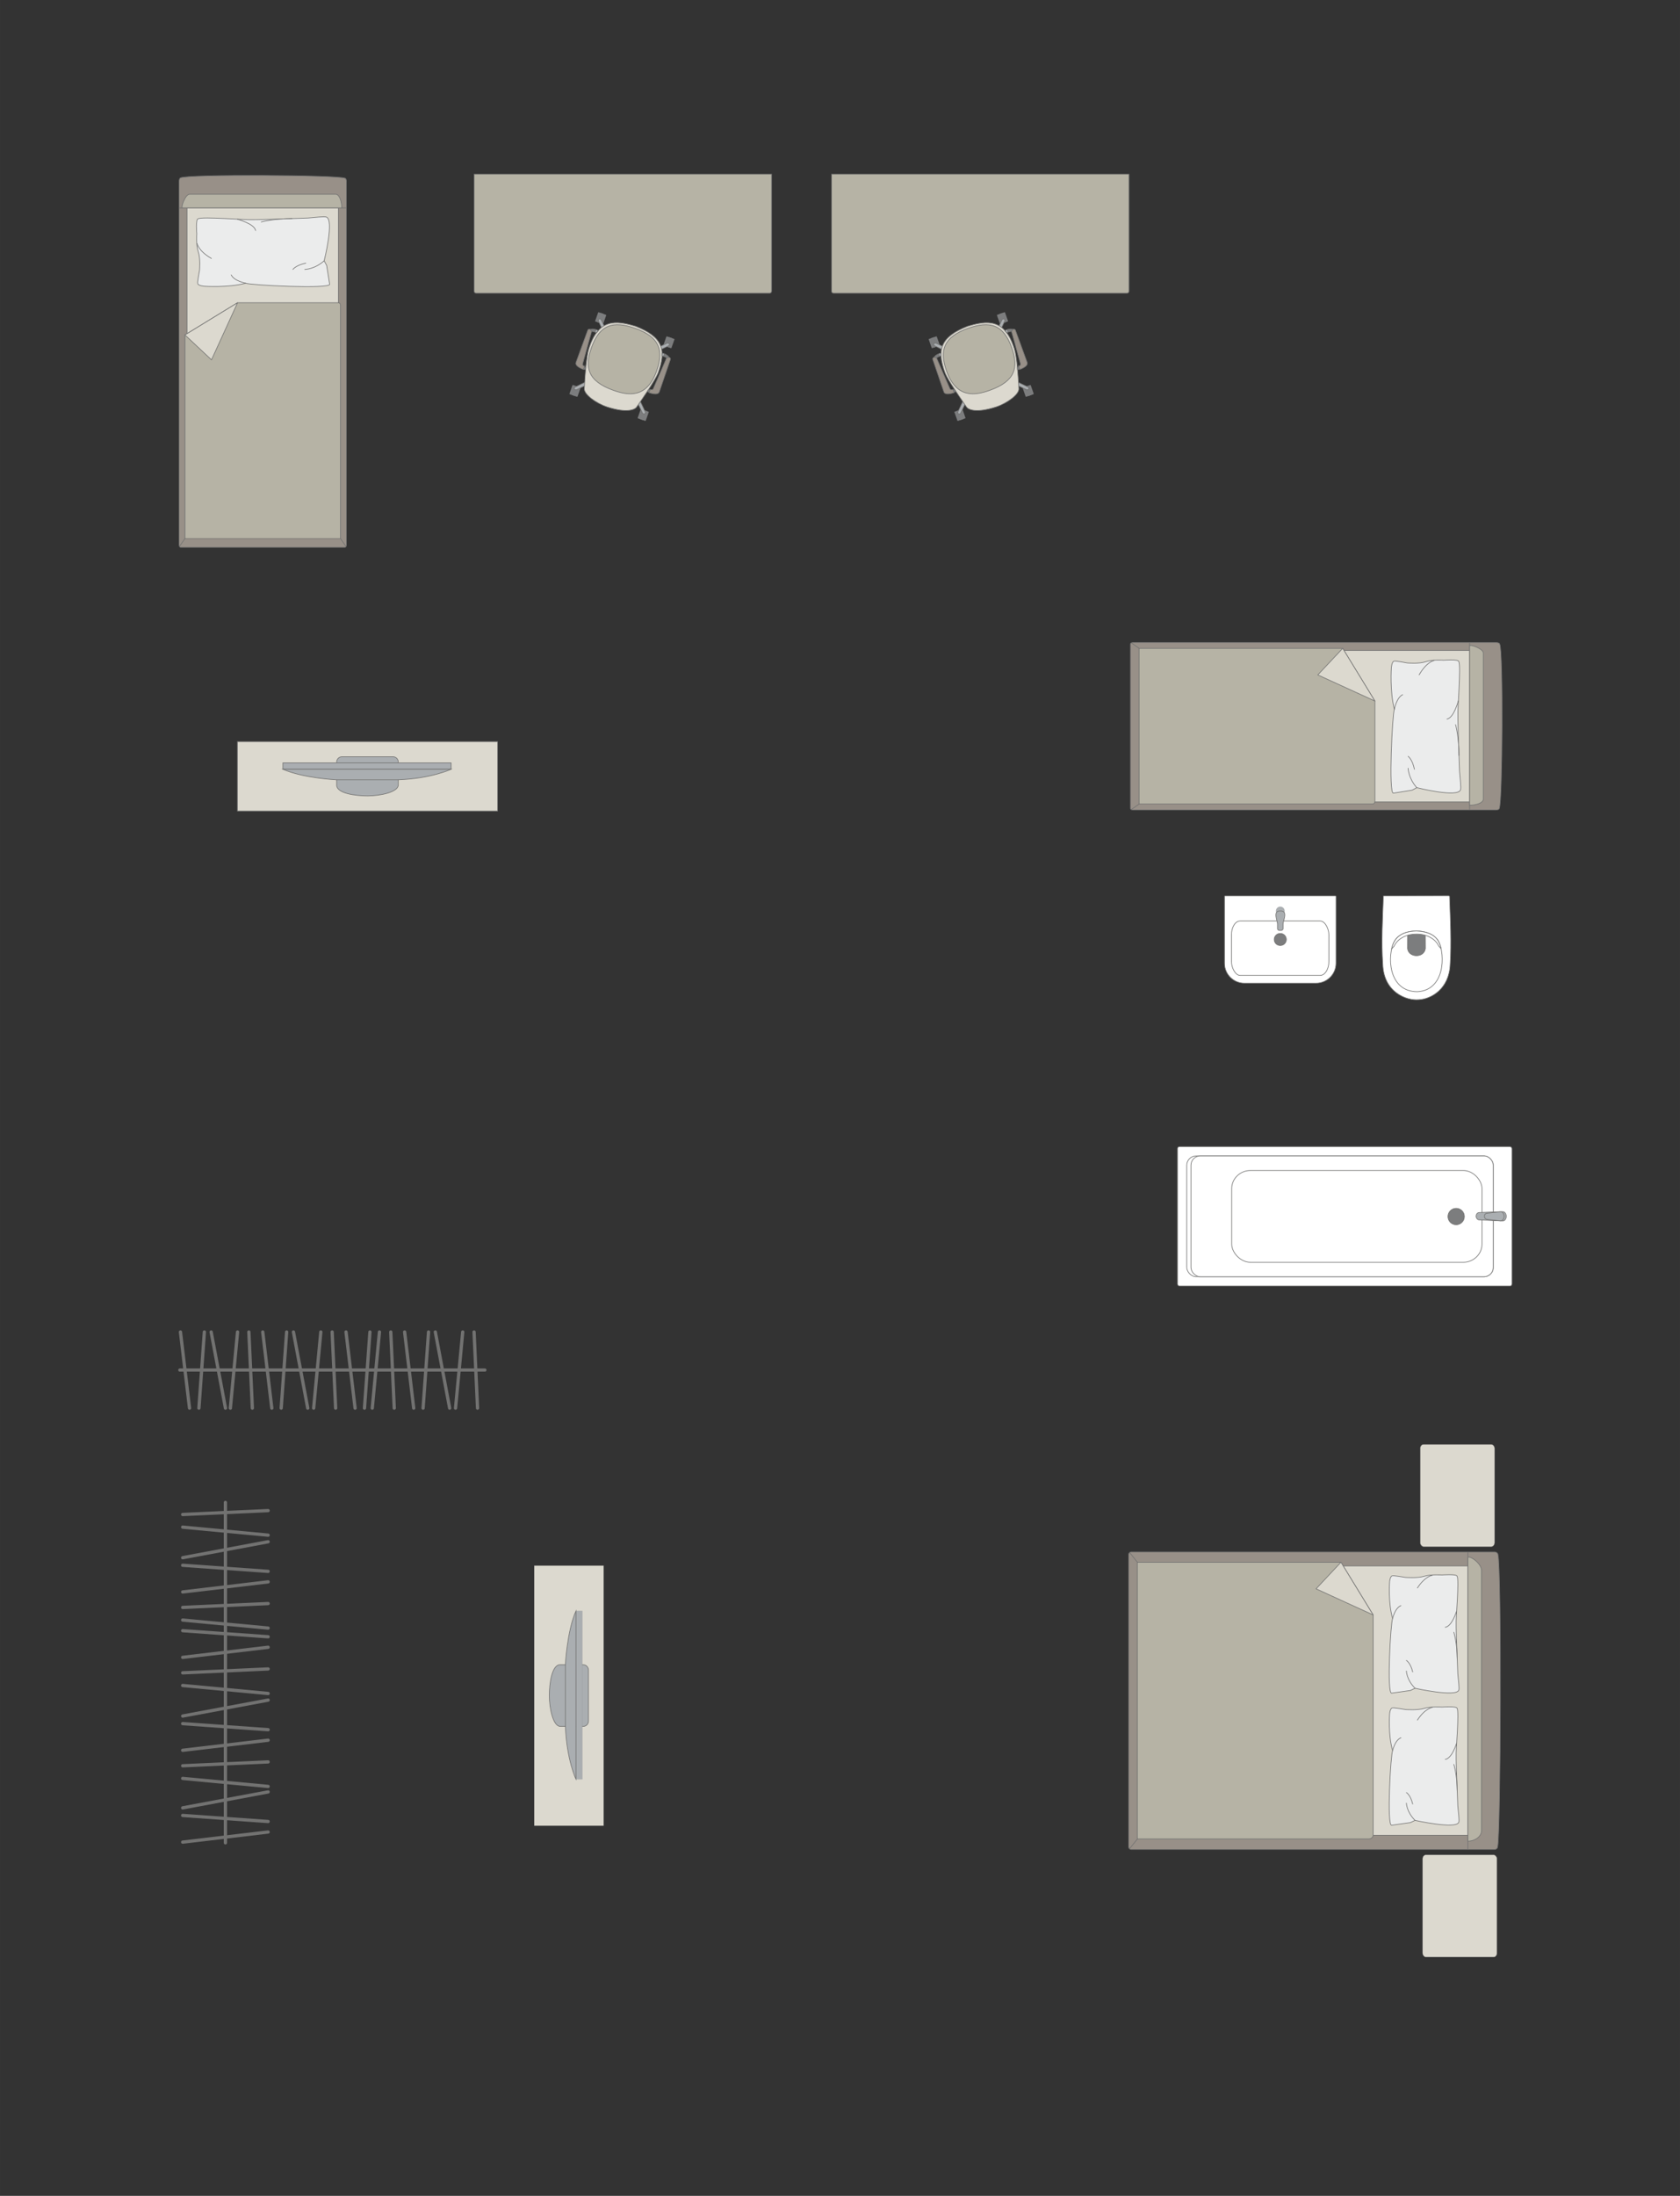 <?xml version="1.0" encoding="UTF-8"?>
<!DOCTYPE svg PUBLIC "-//W3C//DTD SVG 1.1//EN" "http://www.w3.org/Graphics/SVG/1.1/DTD/svg11.dtd">
<!-- Creator: CorelDRAW -->
<svg xmlns="http://www.w3.org/2000/svg" xml:space="preserve" width="90.391mm" height="118.08mm" version="1.1" style="shape-rendering:geometricPrecision; text-rendering:geometricPrecision; image-rendering:optimizeQuality; fill-rule:evenodd; clip-rule:evenodd"
viewBox="0 0 10965.26 14324.23"
 xmlns:xlink="http://www.w3.org/1999/xlink"
 xmlns:xodm="http://www.corel.com/coreldraw/odm/2003">
 <rect x="0" y="0" width="10965.26" height="14324.23" fill="#333333" stroke="none"/>
 <defs>
  <style type="text/css">
   <![CDATA[
    .str0 {stroke:#727271;stroke-width:4.27;stroke-miterlimit:22.926}
    .str1 {stroke:#727271;stroke-width:4.27;stroke-linejoin:round;stroke-miterlimit:22.926}
    .str2 {stroke:#727271;stroke-width:4.27;stroke-linecap:round;stroke-linejoin:round;stroke-miterlimit:22.926}
    .str3 {stroke:#727271;stroke-width:21.39;stroke-linecap:round;stroke-linejoin:round;stroke-miterlimit:22.926}
    .fil1 {fill:none}
    .fil4 {fill:#EBECEC}
    .fil2 {fill:#DCD9CF}
    .fil3 {fill:#B6B3A5}
    .fil6 {fill:#AAAEB1}
    .fil0 {fill:#989088}
    .fil5 {fill:#7C7D7E}
    .fil7 {fill:white}
   ]]>
  </style>
 </defs>
 <g id="мебель">
  <g id="_2215990436992">
   <g>
    <path class="fil0 str0" d="M9786.03 5273.59c20.97,-46.7 26.68,-1026.73 2.33,-1072.61 0,-5.2 -12.3,-9.45 -21.45,-9.45l-2372.11 0c-9.16,0 -16.67,4.25 -16.67,9.45l0 1072.88c0,5.2 7.51,9.45 16.67,9.45l2197.1 0 175.01 0c9.16,0 19.12,-4.54 19.12,-9.73z"/>
    <line class="fil1 str0" x1="9592.11" y1="5283.32" x2="9592.11" y2= "4191.53" />
    <polygon class="fil2 str0" points="9592.11,4242.93 7454.4,4242.93 7454.4,5231.23 9592.11,5231.23 "/>
    <line class="fil1 str0" x1="7383.57" y1="5280.83" x2="7454.4" y2= "5231.23" />
    <line class="fil1 str0" x1="7454.4" y1="4242.93" x2="7384.38" y2= "4193.63" />
    <path class="fil3 str0" d="M9592.11 5252.95c40.77,-0.25 87.48,-14.17 89.25,-38.7l0 -955.06c-0.68,-28.24 -89.25,-59.07 -89.25,-45.41l0 1039.16z"/>
    <path class="fil3 str0" d="M8763.66 4229.42l-1328.73 0 0 1015.19 1521.71 0c13.77,-0.47 17.23,-8.81 17.23,-16.73 0,-328.99 0,-325.89 0,-654.88 -38.46,-62.86 -180.47,-294.99 -210.2,-343.58z"/>
    <polygon class="fil2 str1" points="8763.65,4229.43 8601.25,4402.63 8973.85,4573 "/>
   </g>
   <g>
    <path class="fil4 str2" d="M9532.66 5152.06c5.25,-10.78 -3.18,-79.32 -6.34,-119.1 0,0 -12.2,-331.5 -10.7,-363.98 -3.08,-41.11 21.31,-324.44 5.79,-354.21 -5.25,-16.05 -98.05,-8.12 -98.05,-8.12 0,0 -74.19,-5.51 -117.04,9.67 -42.86,15.18 -120.78,8.37 -120.78,8.37 0,0 -82.66,-15.87 -86.18,-11.92 -15.27,2.17 -18.14,44.08 -18.14,44.08 0,0 -10.75,151.6 19.83,270.27 -12.65,20.4 -39.8,556.75 -5.99,546.67l122.05 -19.46 30.08 -16.3c0,0 268.14,67.61 285.47,14.04z"/>
    <path class="fil1 str2" d="M9444.4 4690.6c44.98,-7.65 73.8,-118.56 73.8,-118.56"/>
    <path class="fil1 str2" d="M9262.56 4402.22c50.29,-86.69 97.25,-92.98 97.25,-92.98"/>
    <path class="fil1 str2" d="M9155.17 4531.56c-40.84,19.63 -54.12,95.56 -54.12,95.56"/>
    <path class="fil1 str2" d="M9247.2 5138.02c-55.27,-62.05 -56.43,-126.44 -56.43,-126.44"/>
    <path class="fil1 str2" d="M9231.86 5018.28c-13.9,-66.67 -41.11,-84.31 -41.11,-84.31"/>
    <path class="fil1 str2" d="M9522.6 4927.94c0.38,-118.29 -22.03,-200.74 -22.03,-200.74"/>
   </g>
  </g>
  <path class="fil3 str0" d="M5427.84 1900.26l0 -764.18 1940.95 0 0 764.18c0,6.71 -5.47,12.18 -12.18,12.18l-1916.59 0c-6.71,0 -12.18,-5.47 -12.18,-12.18z"/>
  <g id="_2215990422064">
   <rect class="fil5 str1" transform="matrix(-0.057 0.02 -0.02 -0.057 6579.9 2096.17)" width="920.1" height="1053.84" rx="45.52" ry="45.52"/>
   <rect class="fil5 str1" transform="matrix(-0.057 0.02 -0.02 -0.057 6134.54 2253.6)" width="920.1" height="1053.84" rx="45.52" ry="45.52"/>
   <rect class="fil5 str1" transform="matrix(-0.057 0.02 -0.02 -0.057 6747.67 2570.74)" width="920.1" height="1053.84" rx="45.52" ry="45.52"/>
   <rect class="fil5 str1" transform="matrix(-0.057 0.02 -0.02 -0.057 6302.3 2728.17)" width="920.1" height="1053.84" rx="45.52" ry="45.52"/>
   <rect class="fil5 str1" transform="matrix(-0.048 0.017 -0.017 -0.049 6563.47 2101.97)" width="411.91" height="1230.37"/>
   <rect class="fil5 str1" transform="matrix(-0.048 0.017 -0.017 -0.049 6118.11 2259.41)" width="411.91" height="1230.37"/>
   <rect class="fil5 str1" transform="matrix(-0.048 0.017 -0.017 -0.049 6285.87 2733.98)" width="411.91" height="1230.37"/>
   <rect class="fil5 str1" transform="matrix(-0.048 0.017 -0.017 -0.049 6731.23 2576.55)" width="411.91" height="1230.37"/>
   <path class="fil6 str0" d="M6714.39 2537.83l0 0c-2.32,4.88 -8.95,6.55 -14.76,3.83l-72.82 -34.15c-5.82,-2.73 -8.38,-9.55 -6.05,-14.42l0 0c2.33,-4.86 9.23,-7.15 15.01,-4.33l72.34 35.17c5.77,2.81 8.63,9.03 6.3,13.9z"/>
   <path class="fil6 str0" d="M6256.98 2699.52l0 0c4.88,2.33 11.09,-0.53 13.89,-6.3l35.19 -72.34c2.81,-5.77 0.52,-12.69 -4.36,-15.02l0 0c-4.86,-2.33 -11.67,0.24 -14.4,6.07l-34.16 72.82c-2.73,5.81 -1.04,12.43 3.83,14.76z"/>
   <path class="fil6 str0" d="M6095.56 2242.88l0 0c2.33,-4.88 8.95,-6.56 14.78,-3.83l72.82 34.15c5.81,2.72 8.38,9.53 6.05,14.41l0 0c-2.33,4.88 -9.23,7.15 -15.01,4.34l-72.34 -35.18c-5.77,-2.8 -8.64,-9.01 -6.31,-13.89z"/>
   <path class="fil6 str0" d="M6553.35 2081.05l0 0c-4.88,-2.33 -11.09,0.52 -13.89,6.3l-35.19 72.32c-2.81,5.77 -0.52,12.69 4.36,15.02l0 0c4.88,2.33 11.67,-0.24 14.4,-6.05l34.16 -72.82c2.73,-5.81 1.04,-12.45 -3.83,-14.76z"/>
   <path class="fil2 str0" d="M6500.8 2654.76l0 0c-129.86,41.78 -181.99,17.64 -193.27,-0.82 -40.47,-58.99 -117.55,-168.39 -138.95,-219.87 -57.31,-154.31 -27.83,-237.84 146.08,-305.86l0 0c127.98,-38.36 242.84,-52.62 305.86,146.09 15.03,44.79 25.54,174.09 29.56,262.67 1.33,34.72 -73.08,92.57 -149.28,117.79z"/>
   <path class="fil3 str0" d="M6458.6 2546.66l0 0c-93.04,32.89 -215.97,55.63 -280.86,-127.92l0 0c-46.95,-132.8 -19.96,-220.15 141.28,-277.16l0 0c140.74,-49.75 230.37,-26.31 284.45,126.66l0 0c45.43,128.52 25.22,218.3 -144.87,278.42z"/>
   <path class="fil0 str0" d="M6647.85 2389.43l7.35 20.79c0,0 58.56,-19.24 49.15,-45.84 -9.4,-26.6 -77.02,-211.07 -77.02,-211.07 -4.28,-11.31 -28.54,-4.06 -25.07,8.86l58.6 212c1.01,3.45 -1.43,12.02 -13.02,15.26z"/>
   <path class="fil5 str1" d="M6602.26 2162.17c0,0 -15.18,-0.59 -31.84,8.02l-11.09 -13.44c0,0 29.1,-16.7 52.28,-7.99l-9.35 13.42z"/>
   <path class="fil6 str0" d="M6580.55 2165.91c0,0 -7.44,-9.81 -3.69,-16.45 -6.28,1.86 -12.13,4.44 -17.49,7.27l11.05 13.47 10.13 -4.28z"/>
   <polygon class="fil5 str1" points="6640.16,2396.5 6649.22,2393.3 6654.32,2407.7 6641.53,2412.21 "/>
   <path class="fil0 str0" d="M6220.31 2540.51l7.34 20.79c0,0 -57.63,21.85 -67.04,-4.76 -9.4,-26.6 -72.75,-212.59 -72.75,-212.59 -3.76,-11.48 19.65,-21.1 25.07,-8.87l87.65 201.74c1.38,3.31 8.67,8.46 19.72,3.69z"/>
   <path class="fil5 str1" d="M6112.94 2335.08c0,0 10.87,-9.84 29.25,-13.61l0.01 -17.46c0,0 -32.41,5.17 -44.97,26.51l15.71 4.56z"/>
   <path class="fil6 str0" d="M6132.18 2324.35c0,0 -0.39,-12.31 -7.47,-15.12 6.07,-2.51 11.5,-4.04 17.44,-5.2l0.04 17.44 -10.01 2.88z"/>
   <polygon class="fil5 str1" points="6230.73,2541.18 6221.67,2544.38 6226.76,2558.78 6239.55,2554.25 "/>
  </g>
  <path class="fil3 str0" d="M5035.93 1900.26l0 -764.18 -1940.95 0 0 764.18c0,6.71 5.47,12.18 12.18,12.18l1916.59 0c6.71,0 12.18,-5.47 12.18,-12.18z"/>
  <g id="_2215984578368">
   <rect class="fil5 str1" transform="matrix(0.057 0.02 0.02 -0.057 3883.87 2096.17)" width="920.1" height="1053.84" rx="45.52" ry="45.52"/>
   <rect class="fil5 str1" transform="matrix(0.057 0.02 0.02 -0.057 4329.23 2253.6)" width="920.1" height="1053.84" rx="45.52" ry="45.52"/>
   <rect class="fil5 str1" transform="matrix(0.057 0.02 0.02 -0.057 3716.11 2570.74)" width="920.1" height="1053.84" rx="45.52" ry="45.52"/>
   <rect class="fil5 str1" transform="matrix(0.057 0.02 0.02 -0.057 4161.47 2728.17)" width="920.1" height="1053.84" rx="45.52" ry="45.52"/>
   <rect class="fil5 str1" transform="matrix(0.048 0.017 0.017 -0.049 3900.3 2101.97)" width="411.91" height="1230.37"/>
   <rect class="fil5 str1" transform="matrix(0.048 0.017 0.017 -0.049 4345.67 2259.41)" width="411.91" height="1230.37"/>
   <rect class="fil5 str1" transform="matrix(0.048 0.017 0.017 -0.049 4177.9 2733.98)" width="411.91" height="1230.37"/>
   <rect class="fil5 str1" transform="matrix(0.048 0.017 0.017 -0.049 3732.54 2576.55)" width="411.91" height="1230.37"/>
   <path class="fil6 str0" d="M3749.38 2537.83l0 0c2.32,4.88 8.95,6.55 14.76,3.83l72.82 -34.15c5.82,-2.73 8.38,-9.55 6.05,-14.42l0 0c-2.33,-4.86 -9.23,-7.15 -15.01,-4.33l-72.34 35.17c-5.77,2.81 -8.63,9.03 -6.3,13.9z"/>
   <path class="fil6 str0" d="M4206.79 2699.52l0 0c-4.88,2.33 -11.09,-0.53 -13.89,-6.3l-35.19 -72.34c-2.81,-5.77 -0.52,-12.69 4.36,-15.02l0 0c4.86,-2.33 11.67,0.24 14.4,6.07l34.16 72.82c2.73,5.81 1.04,12.43 -3.83,14.76z"/>
   <path class="fil6 str0" d="M4368.22 2242.88l0 0c-2.33,-4.88 -8.95,-6.56 -14.78,-3.83l-72.82 34.15c-5.81,2.72 -8.38,9.53 -6.05,14.41l0 0c2.33,4.88 9.23,7.15 15.01,4.34l72.34 -35.18c5.77,-2.8 8.64,-9.01 6.31,-13.89z"/>
   <path class="fil6 str0" d="M3910.42 2081.05l0 0c4.88,-2.33 11.09,0.52 13.89,6.3l35.19 72.32c2.81,5.77 0.52,12.69 -4.36,15.02l0 0c-4.88,2.33 -11.67,-0.24 -14.4,-6.05l-34.16 -72.82c-2.73,-5.81 -1.04,-12.45 3.83,-14.76z"/>
   <path class="fil2 str0" d="M3962.97 2654.76l0 0c129.86,41.78 181.99,17.64 193.27,-0.82 40.47,-58.99 117.55,-168.39 138.95,-219.87 57.31,-154.31 27.83,-237.84 -146.08,-305.86l0 0c-127.98,-38.36 -242.84,-52.62 -305.86,146.09 -15.03,44.79 -25.54,174.09 -29.56,262.67 -1.33,34.72 73.08,92.57 149.28,117.79z"/>
   <path class="fil3 str0" d="M4005.18 2546.66l0 0c93.04,32.89 215.97,55.63 280.86,-127.92l0 0c46.95,-132.8 19.96,-220.15 -141.28,-277.16l0 0c-140.74,-49.75 -230.37,-26.31 -284.45,126.66l0 0c-45.43,128.52 -25.22,218.3 144.87,278.42z"/>
   <path class="fil0 str0" d="M3815.92 2389.43l-7.35 20.79c0,0 -58.56,-19.24 -49.15,-45.84 9.4,-26.6 77.02,-211.07 77.02,-211.07 4.28,-11.31 28.54,-4.06 25.07,8.86l-58.6 212c-1.01,3.45 1.43,12.02 13.02,15.26z"/>
   <path class="fil5 str1" d="M3861.51 2162.17c0,0 15.18,-0.59 31.84,8.02l11.09 -13.44c0,0 -29.1,-16.7 -52.28,-7.99l9.35 13.42z"/>
   <path class="fil6 str0" d="M3883.22 2165.91c0,0 7.44,-9.81 3.69,-16.45 6.28,1.86 12.13,4.44 17.49,7.27l-11.05 13.47 -10.13 -4.28z"/>
   <polygon class="fil5 str1" points="3823.61,2396.5 3814.55,2393.3 3809.46,2407.7 3822.24,2412.21 "/>
   <path class="fil0 str0" d="M4243.46 2540.51l-7.34 20.79c0,0 57.63,21.85 67.04,-4.76 9.4,-26.6 72.75,-212.59 72.75,-212.59 3.76,-11.48 -19.65,-21.1 -25.07,-8.87l-87.65 201.74c-1.38,3.31 -8.67,8.46 -19.72,3.69z"/>
   <path class="fil5 str1" d="M4350.83 2335.08c0,0 -10.87,-9.84 -29.25,-13.61l-0.01 -17.46c0,0 32.41,5.17 44.97,26.51l-15.71 4.56z"/>
   <path class="fil6 str0" d="M4331.6 2324.35c0,0 0.39,-12.31 7.47,-15.12 -6.07,-2.51 -11.5,-4.04 -17.44,-5.2l-0.04 17.44 10.01 2.88z"/>
   <polygon class="fil5 str1" points="4233.04,2541.18 4242.11,2544.38 4237.01,2558.78 4224.22,2554.25 "/>
  </g>
  <g id="_2216056932416">
   <g>
    <path class="fil0 str0" d="M2251.3 1162.48c-46.7,-20.97 -1026.73,-26.68 -1072.61,-2.33 -5.2,0 -9.45,12.3 -9.45,21.45l0 2372.11c0,9.16 4.25,16.67 9.45,16.67l1072.88 0c5.2,0 9.45,-7.51 9.45,-16.67l0 -2197.1 0 -175.01c0,-9.16 -4.54,-19.12 -9.73,-19.12z"/>
    <line class="fil1 str0" x1="2261.03" y1="1356.41" x2="1169.24" y2= "1356.41" />
    <polygon class="fil2 str0" points="1220.64,1356.41 1220.64,3494.11 2208.94,3494.11 2208.94,1356.41 "/>
    <line class="fil1 str0" x1="2258.54" y1="3564.94" x2="2208.94" y2= "3494.11" />
    <line class="fil1 str0" x1="1220.64" y1="3494.11" x2="1171.34" y2= "3564.13" />
    <path class="fil3 str0" d="M2230.66 1356.41c-0.25,-40.77 -14.17,-87.48 -38.7,-89.25l-955.06 0c-28.24,0.68 -59.07,89.25 -45.41,89.25l1039.16 0z"/>
    <path class="fil3 str0" d="M1207.13 2184.86l0 1328.73 1015.19 0 0 -1521.71c-0.47,-13.77 -8.81,-17.23 -16.73,-17.23 -328.99,0 -325.89,0 -654.88,0 -62.86,38.46 -294.99,180.47 -343.58,210.2z"/>
    <polygon class="fil2 str1" points="1207.14,2184.87 1380.34,2347.26 1550.71,1974.66 "/>
   </g>
   <g>
    <path class="fil4 str2" d="M2129.77 1415.85c-10.78,-5.25 -79.32,3.18 -119.1,6.34 0,0 -331.5,12.2 -363.98,10.7 -41.11,3.08 -324.44,-21.31 -354.21,-5.79 -16.05,5.25 -8.12,98.05 -8.12,98.05 0,0 -5.51,74.19 9.67,117.04 15.18,42.86 8.37,120.78 8.37,120.78 0,0 -15.87,82.66 -11.92,86.18 2.17,15.27 44.08,18.14 44.08,18.14 0,0 151.6,10.75 270.27,-19.83 20.4,12.65 556.75,39.8 546.67,5.99l-19.46 -122.05 -16.3 -30.08c0,0 67.61,-268.14 14.04,-285.47z"/>
    <path class="fil1 str2" d="M1668.31 1504.12c-7.65,-44.98 -118.56,-73.8 -118.56,-73.8"/>
    <path class="fil1 str2" d="M1379.93 1685.96c-86.69,-50.29 -92.98,-97.25 -92.98,-97.25"/>
    <path class="fil1 str2" d="M1509.27 1793.34c19.63,40.84 95.56,54.12 95.56,54.12"/>
    <path class="fil1 str2" d="M2115.73 1701.32c-62.05,55.27 -126.44,56.43 -126.44,56.43"/>
    <path class="fil1 str2" d="M1995.99 1716.65c-66.67,13.9 -84.31,41.11 -84.31,41.11"/>
    <path class="fil1 str2" d="M1905.65 1425.92c-118.29,-0.38 -200.74,22.03 -200.74,22.03"/>
   </g>
  </g>
  <g id="_2216056941104">
   <rect class="fil2 str0" x="1549.32" y="4837.96" width="1698.33" height="452.48"/>
   <g>
    <path class="fil6 str0" d="M2399.05 5191.89l0 0c-82.07,0 -201.63,-17.53 -201.63,-69.79l0 -151.26c0,-18.88 15.45,-34.33 34.33,-34.33l333.47 0c18.88,0 34.33,15.44 34.33,34.33l0 149.38c0,47.49 -120.19,71.67 -200.5,71.67z"/>
    <rect class="fil6 str0" x="1846.43" y="4976.49" width="1097.72" height="41.49"/>
    <path class="fil6 str0" d="M2596.91 5087.01l-400.61 0c0,0 -219.16,-10.95 -349.87,-69.04l1097.72 0c0,0 -126.56,60.74 -347.24,69.04z"/>
   </g>
  </g>
  <g id="_2216056945280">
   <rect class="fil7 str0" x="7685.07" y="7479.57" width="2183.57" height="909.82" rx="13.77" ry="13.75"/>
   <rect class="fil7 str1" x="7745.89" y="7540.38" width="2000.73" height="788.01" rx="61.56" ry="60.93"/>
   <rect class="fil7 str0" x="7773.31" y="7540.38" width="1973.31" height="788.01" rx="60.72" ry="60.93"/>
   <rect class="fil7 str0" x="8039.16" y="7635.31" width="1633.84" height="598.91" rx="122.94" ry="118.84"/>
   <ellipse class="fil5 str0" cx="9504.32" cy="7935.7" rx="53.47" ry="53.46"/>
   <g>
    <path class="fil6 str0" d="M9807.76 7904.07l-152.5 5.6c-14.97,0.56 -20.63,13.45 -20.63,24.71l0 0c0,10.61 8.71,22.77 18.84,23.23l154.29 7.08c12.9,0.58 23.46,-13.65 23.46,-30.32l0 0c0,-16.68 -10.57,-30.79 -23.46,-30.32z"/>
    <path class="fil6 str0" d="M9794.32 7904.57l-84.82 9.22c-9.7,1.06 -20.57,4.52 -20.57,20.6l0 0c0,15.64 12.65,19.59 20.57,20.45l83.23 9.17c11.28,1.24 24.54,-11.71 24.54,-29.62l0 0c0,-17.99 -12.3,-30.98 -22.95,-29.82z"/>
   </g>
  </g>
  <g id="_2216056946960">
   <path class="fil7 str0" d="M9032.27 5843.5l423.19 -0.74c3.65,0 5.83,2.64 5.96,5.8 5.52,152.75 12.52,301.28 3.95,440.68 -5.8,162.51 -124.79,228.28 -205.06,232.22 -81.4,7.47 -229.6,-49.49 -235.1,-232.22 -10.13,-145.56 -1.4,-293.79 3.94,-440.68 0.18,-1.97 0.3,-5.02 3.12,-5.06z"/>
   <path class="fil7 str0" d="M9101.41 6140.32c48.51,-89.79 236.06,-89.79 287.76,0 45.62,90.1 40.69,319.48 -138.12,328.74 -192.92,0 -198.24,-240.69 -149.64,-328.74z"/>
   <path class="fil5 str0" d="M9245.28 6093.37l47.2 0c6.62,0.02 10.36,5.47 10.38,10.68 0.15,27.86 0.29,55.73 0.44,83.59 -9.05,63.92 -110.23,60.3 -116.09,-0.52 0.16,-27.68 0.33,-55.38 0.49,-83.06 -0.18,-5.05 2.47,-10.52 7.17,-10.66l50.42 -0.02z"/>
   <path class="fil7 str0" d="M9098.42 6173.36l-14.86 15.79c12.53,-62.13 51.48,-113.05 161.46,-116.18 100.64,5.57 146.03,42.41 160.55,114.78l-14.76 -16.36c-24.38,-51.81 -85.79,-78.95 -145.52,-78.03 -56.51,-1.01 -120.57,23.59 -146.87,79.99z"/>
  </g>
  <g id="_2216056948544">
   <path class="fil7 str0" d="M8590.13 6413.52l-468.44 0c-71.15,0 -129.34,-58.19 -129.34,-129.34l0 -436.67c0,-2.29 1.86,-4.15 4.15,-4.15l719.56 0c2.29,0 4.15,1.86 4.15,4.15l0 435.93c0,71.55 -58.53,130.08 -130.08,130.08z"/>
   <rect class="fil7 str0" x="8037.53" y="6007.75" width="635.93" height="355.03" rx="56.69" ry="90.95"/>
   <ellipse class="fil5 str0" cx="8356.28" cy="6128.44" rx="39.52" ry="39.33"/>
   <g>
    <circle class="fil6 str0" transform="matrix(1.80599E-15 0.08 0.08 -2.48551E-15 8356.34 5942.38)" r="350.39"/>
    <path class="fil6 str0" d="M8338.03 6026.98l0 31.35c0,6.28 6.74,11.42 14.99,11.42l6.5 0c8.25,0 14.99,-5.13 14.99,-11.42l0 -31.48c0,-20.16 33.89,-84.27 -14.99,-84.27l-6.5 0c-46.18,0 -14.99,64.11 -14.99,84.41z"/>
   </g>
  </g>
  <rect class="fil2 str0" transform="matrix(-1.29034E-14 -0.487 -0.405 1.07249E-14 9755.21 10089.1)" width="1369.45" height="1198.27" rx="53.23" ry="53.23"/>
  <rect class="fil2 str0" transform="matrix(-1.29034E-14 -0.487 -0.405 1.07249E-14 9770.41 12766.7)" width="1369.45" height="1198.27" rx="53.23" ry="53.23"/>
  <g id="_2216056972496">
   <g>
    <path class="fil0 str0" d="M9774.69 12047.38c20.97,-83.02 26.68,-1825.28 2.33,-1906.85 0,-9.24 -12.3,-16.8 -21.45,-16.8l-2372.11 0c-9.16,0 -16.67,7.56 -16.67,16.8l0 1907.35c0,9.24 7.51,16.8 16.67,16.8l2197.1 0 175.01 0c9.16,0 19.12,-8.05 19.12,-17.3z"/>
    <line class="fil1 str0" x1="9580.76" y1="12064.68" x2="9580.76" y2= "10123.73" />
    <polygon class="fil2 str0" points="9580.76,10215.11 7443.06,10215.11 7443.06,11972.07 9580.76,11972.07 "/>
    <line class="fil1 str0" x1="7372.23" y1="12060.27" x2="7443.06" y2= "11972.07" />
    <line class="fil1 str0" x1="7443.06" y1="10215.11" x2="7373.04" y2= "10127.46" />
    <path class="fil3 str0" d="M9580.76 12010.7c40.77,-0.45 87.48,-25.18 89.25,-68.78l0 -1697.9c-0.68,-50.2 -89.25,-104.99 -89.25,-80.72l0 1847.4z"/>
    <path class="fil3 str0" d="M8752.33 10191.08l-1328.74 0 0 1804.78 1510.95 0c13.78,0.07 27.56,-10.59 28,-23.79 0,-584.88 0,-852.53 0,-1437.41 -32.95,-53.85 -200.73,-328.11 -210.2,-343.58z"/>
    <polygon class="fil2 str1" points="8752.32,10191.09 8589.92,10364.3 8962.52,10534.67 "/>
   </g>
   <g>
    <path class="fil4 str2" d="M9521.32 11025.36c5.25,-9.6 -3.18,-70.52 -6.34,-105.88 0,0 -12.2,-294.66 -10.7,-323.53 -3.08,-36.55 21.31,-288.39 5.79,-314.86 -5.25,-14.25 -98.05,-7.22 -98.05,-7.22 0,0 -74.19,-4.89 -117.04,8.6 -42.86,13.5 -120.78,7.44 -120.78,7.44 0,0 -82.66,-14.11 -86.18,-10.59 -15.27,1.93 -18.14,39.18 -18.14,39.18 0,0 -10.75,134.75 19.83,240.23 -12.65,18.15 -39.8,494.91 -5.99,485.93l122.05 -17.29 30.08 -14.5c0,0 268.14,60.1 285.47,12.48z"/>
    <path class="fil1 str2" d="M9433.06 10615.17c44.98,-6.81 73.8,-105.38 73.8,-105.38"/>
    <path class="fil1 str2" d="M9251.21 10358.83c50.29,-77.04 97.25,-82.65 97.25,-82.65"/>
    <path class="fil1 str2" d="M9143.83 10473.81c-40.84,17.44 -54.12,84.93 -54.12,84.93"/>
    <path class="fil1 str2" d="M9235.86 11012.88c-55.27,-55.16 -56.43,-112.39 -56.43,-112.39"/>
    <path class="fil1 str2" d="M9220.52 10906.44c-13.9,-59.27 -41.11,-74.94 -41.11,-74.94"/>
    <path class="fil1 str2" d="M9511.25 10826.14c0.38,-105.15 -22.03,-178.45 -22.03,-178.45"/>
   </g>
   <g>
    <path class="fil4 str2" d="M9521.32 11887.17c5.25,-9.6 -3.18,-70.52 -6.34,-105.88 0,0 -12.2,-294.66 -10.7,-323.53 -3.08,-36.55 21.31,-288.39 5.79,-314.86 -5.25,-14.25 -98.05,-7.22 -98.05,-7.22 0,0 -74.19,-4.89 -117.04,8.6 -42.86,13.5 -120.78,7.44 -120.78,7.44 0,0 -82.66,-14.11 -86.18,-10.59 -15.27,1.93 -18.14,39.18 -18.14,39.18 0,0 -10.75,134.75 19.83,240.23 -12.65,18.15 -39.8,494.91 -5.99,485.93l122.05 -17.29 30.08 -14.5c0,0 268.14,60.1 285.47,12.48z"/>
    <path class="fil1 str2" d="M9433.06 11476.97c44.98,-6.81 73.8,-105.38 73.8,-105.38"/>
    <path class="fil1 str2" d="M9251.21 11220.64c50.29,-77.04 97.25,-82.65 97.25,-82.65"/>
    <path class="fil1 str2" d="M9143.83 11335.61c-40.84,17.44 -54.12,84.93 -54.12,84.93"/>
    <path class="fil1 str2" d="M9235.86 11874.69c-55.27,-55.16 -56.43,-112.39 -56.43,-112.39"/>
    <path class="fil1 str2" d="M9220.52 11768.25c-13.9,-59.27 -41.11,-74.94 -41.11,-74.94"/>
    <path class="fil1 str2" d="M9511.25 11687.94c0.38,-105.15 -22.03,-178.45 -22.03,-178.45"/>
   </g>
  </g>
  <g id="_2216056925408">
   <rect class="fil2 str0" transform="matrix(-6.2562E-15 -0.236 0.252 -6.6673E-15 3486.87 11909.7)" width="7189.6" height="1797.41"/>
   <g>
    <path class="fil6 str0" d="M3585.42 11061.14l0 0c0,-82.07 17.53,-201.63 69.79,-201.63l151.26 0c18.88,0 34.33,15.45 34.33,34.33l0 333.47c0,18.88 -15.44,34.33 -34.33,34.33l-149.38 0c-47.49,0 -71.67,-120.19 -71.67,-200.5z"/>
    <rect class="fil6 str0" transform="matrix(-3.7352E-15 -0.141 0.152 -4.02768E-15 3759.33 11606.2)" width="7783.41" height="272.81"/>
    <path class="fil6 str0" d="M3690.29 11258.99l0 -400.61c0,0 10.95,-219.16 69.04,-349.87l0 1097.72c0,0 -60.74,-126.56 -69.04,-347.24z"/>
   </g>
  </g>
  <g id="_2216044834784">
   <line class="fil1 str3" x1="1471.19" y1="9800.71" x2="1471.19" y2= "12021.14" />
   <line class="fil1 str3" x1="1750.08" y1="9854.09" x2="1192.3" y2= "9879.44" />
   <line class="fil1 str3" x1="1192.3" y1="9961.93" x2="1750.08" y2= "10014.21" />
   <line class="fil1 str3" x1="1750.08" y1="10057.28" x2="1192.3" y2= "10161.36" />
   <line class="fil1 str3" x1="1750.08" y1="10250.4" x2="1192.3" y2= "10210.73" />
   <line class="fil1 str3" x1="1192.3" y1="10384.81" x2="1750.08" y2= "10318.82" />
   <line class="fil1 str3" x1="1750.08" y1="10460.39" x2="1192.3" y2= "10485.74" />
   <line class="fil1 str3" x1="1192.3" y1="10568.11" x2="1750.08" y2= "10620.4" />
   <line class="fil1 str3" x1="1750.08" y1="10677.05" x2="1192.3" y2= "10637.38" />
   <line class="fil1 str3" x1="1192.3" y1="10811.46" x2="1750.08" y2= "10745.47" />
   <line class="fil1 str3" x1="1750.08" y1="10887.02" x2="1192.3" y2= "10912.38" />
   <line class="fil1 str3" x1="1192.3" y1="10994.87" x2="1750.08" y2= "11047.03" />
   <line class="fil1 str3" x1="1750.08" y1="11090.22" x2="1192.3" y2= "11194.18" />
   <line class="fil1 str3" x1="1192.3" y1="11243.67" x2="1750.08" y2= "11283.34" />
   <line class="fil1 str3" x1="1750.08" y1="11351.76" x2="1192.3" y2= "11417.63" />
   <line class="fil1 str3" x1="1192.3" y1="11518.68" x2="1750.08" y2= "11493.33" />
   <line class="fil1 str3" x1="1750.08" y1="11653.33" x2="1192.3" y2= "11601.05" />
   <line class="fil1 str3" x1="1192.3" y1="11793.2" x2="1750.08" y2= "11689.12" />
   <line class="fil1 str3" x1="1750.08" y1="11882.25" x2="1192.3" y2= "11842.58" />
   <line class="fil1 str3" x1="1192.3" y1="12016.66" x2="1750.08" y2= "11950.66" />
  </g>
  <g id="_2216044856192">
   <line class="fil1 str3" x1="3164.72" y1="8937.07" x2="1173.78" y2= "8937.08" />
   <line class="fil1 str3" x1="3116.86" y1="9185.37" x2="3094.13" y2= "8688.79" />
   <line class="fil1 str3" x1="3020.17" y1="8688.79" x2="2973.28" y2= "9185.37" />
   <line class="fil1 str3" x1="2934.67" y1="9185.37" x2="2841.35" y2= "8688.79" />
   <line class="fil1 str3" x1="2761.5" y1="9185.37" x2="2797.07" y2= "8688.79" />
   <line class="fil1 str3" x1="2640.99" y1="8688.79" x2="2700.15" y2= "9185.37" />
   <line class="fil1 str3" x1="2573.22" y1="9185.37" x2="2550.49" y2= "8688.79" />
   <line class="fil1 str3" x1="2476.63" y1="8688.79" x2="2429.75" y2= "9185.37" />
   <line class="fil1 str3" x1="2378.95" y1="9185.37" x2="2414.52" y2= "8688.79" />
   <line class="fil1 str3" x1="2258.44" y1="8688.79" x2="2317.6" y2= "9185.37" />
   <line class="fil1 str3" x1="2190.68" y1="9185.37" x2="2167.94" y2= "8688.79" />
   <line class="fil1 str3" x1="2093.98" y1="8688.79" x2="2047.22" y2= "9185.37" />
   <line class="fil1 str3" x1="2008.5" y1="9185.37" x2="1915.27" y2= "8688.79" />
   <line class="fil1 str3" x1="1870.89" y1="8688.79" x2="1835.33" y2= "9185.37" />
   <line class="fil1 str3" x1="1773.98" y1="9185.37" x2="1714.91" y2= "8688.79" />
   <line class="fil1 str3" x1="1624.31" y1="8688.79" x2="1647.04" y2= "9185.37" />
   <line class="fil1 str3" x1="1503.57" y1="9185.37" x2="1550.46" y2= "8688.79" />
   <line class="fil1 str3" x1="1378.16" y1="8688.79" x2="1471.48" y2= "9185.37" />
   <line class="fil1 str3" x1="1298.33" y1="9185.37" x2="1333.89" y2= "8688.79" />
   <line class="fil1 str3" x1="1177.81" y1="8688.79" x2="1236.98" y2= "9185.37" />
  </g>
 </g>
 <g id="контур">
  <polygon class="fil1" points="-0,0 10965.26,0 10965.26,14324.23 -0,14324.23 "/>
 </g>
</svg>
